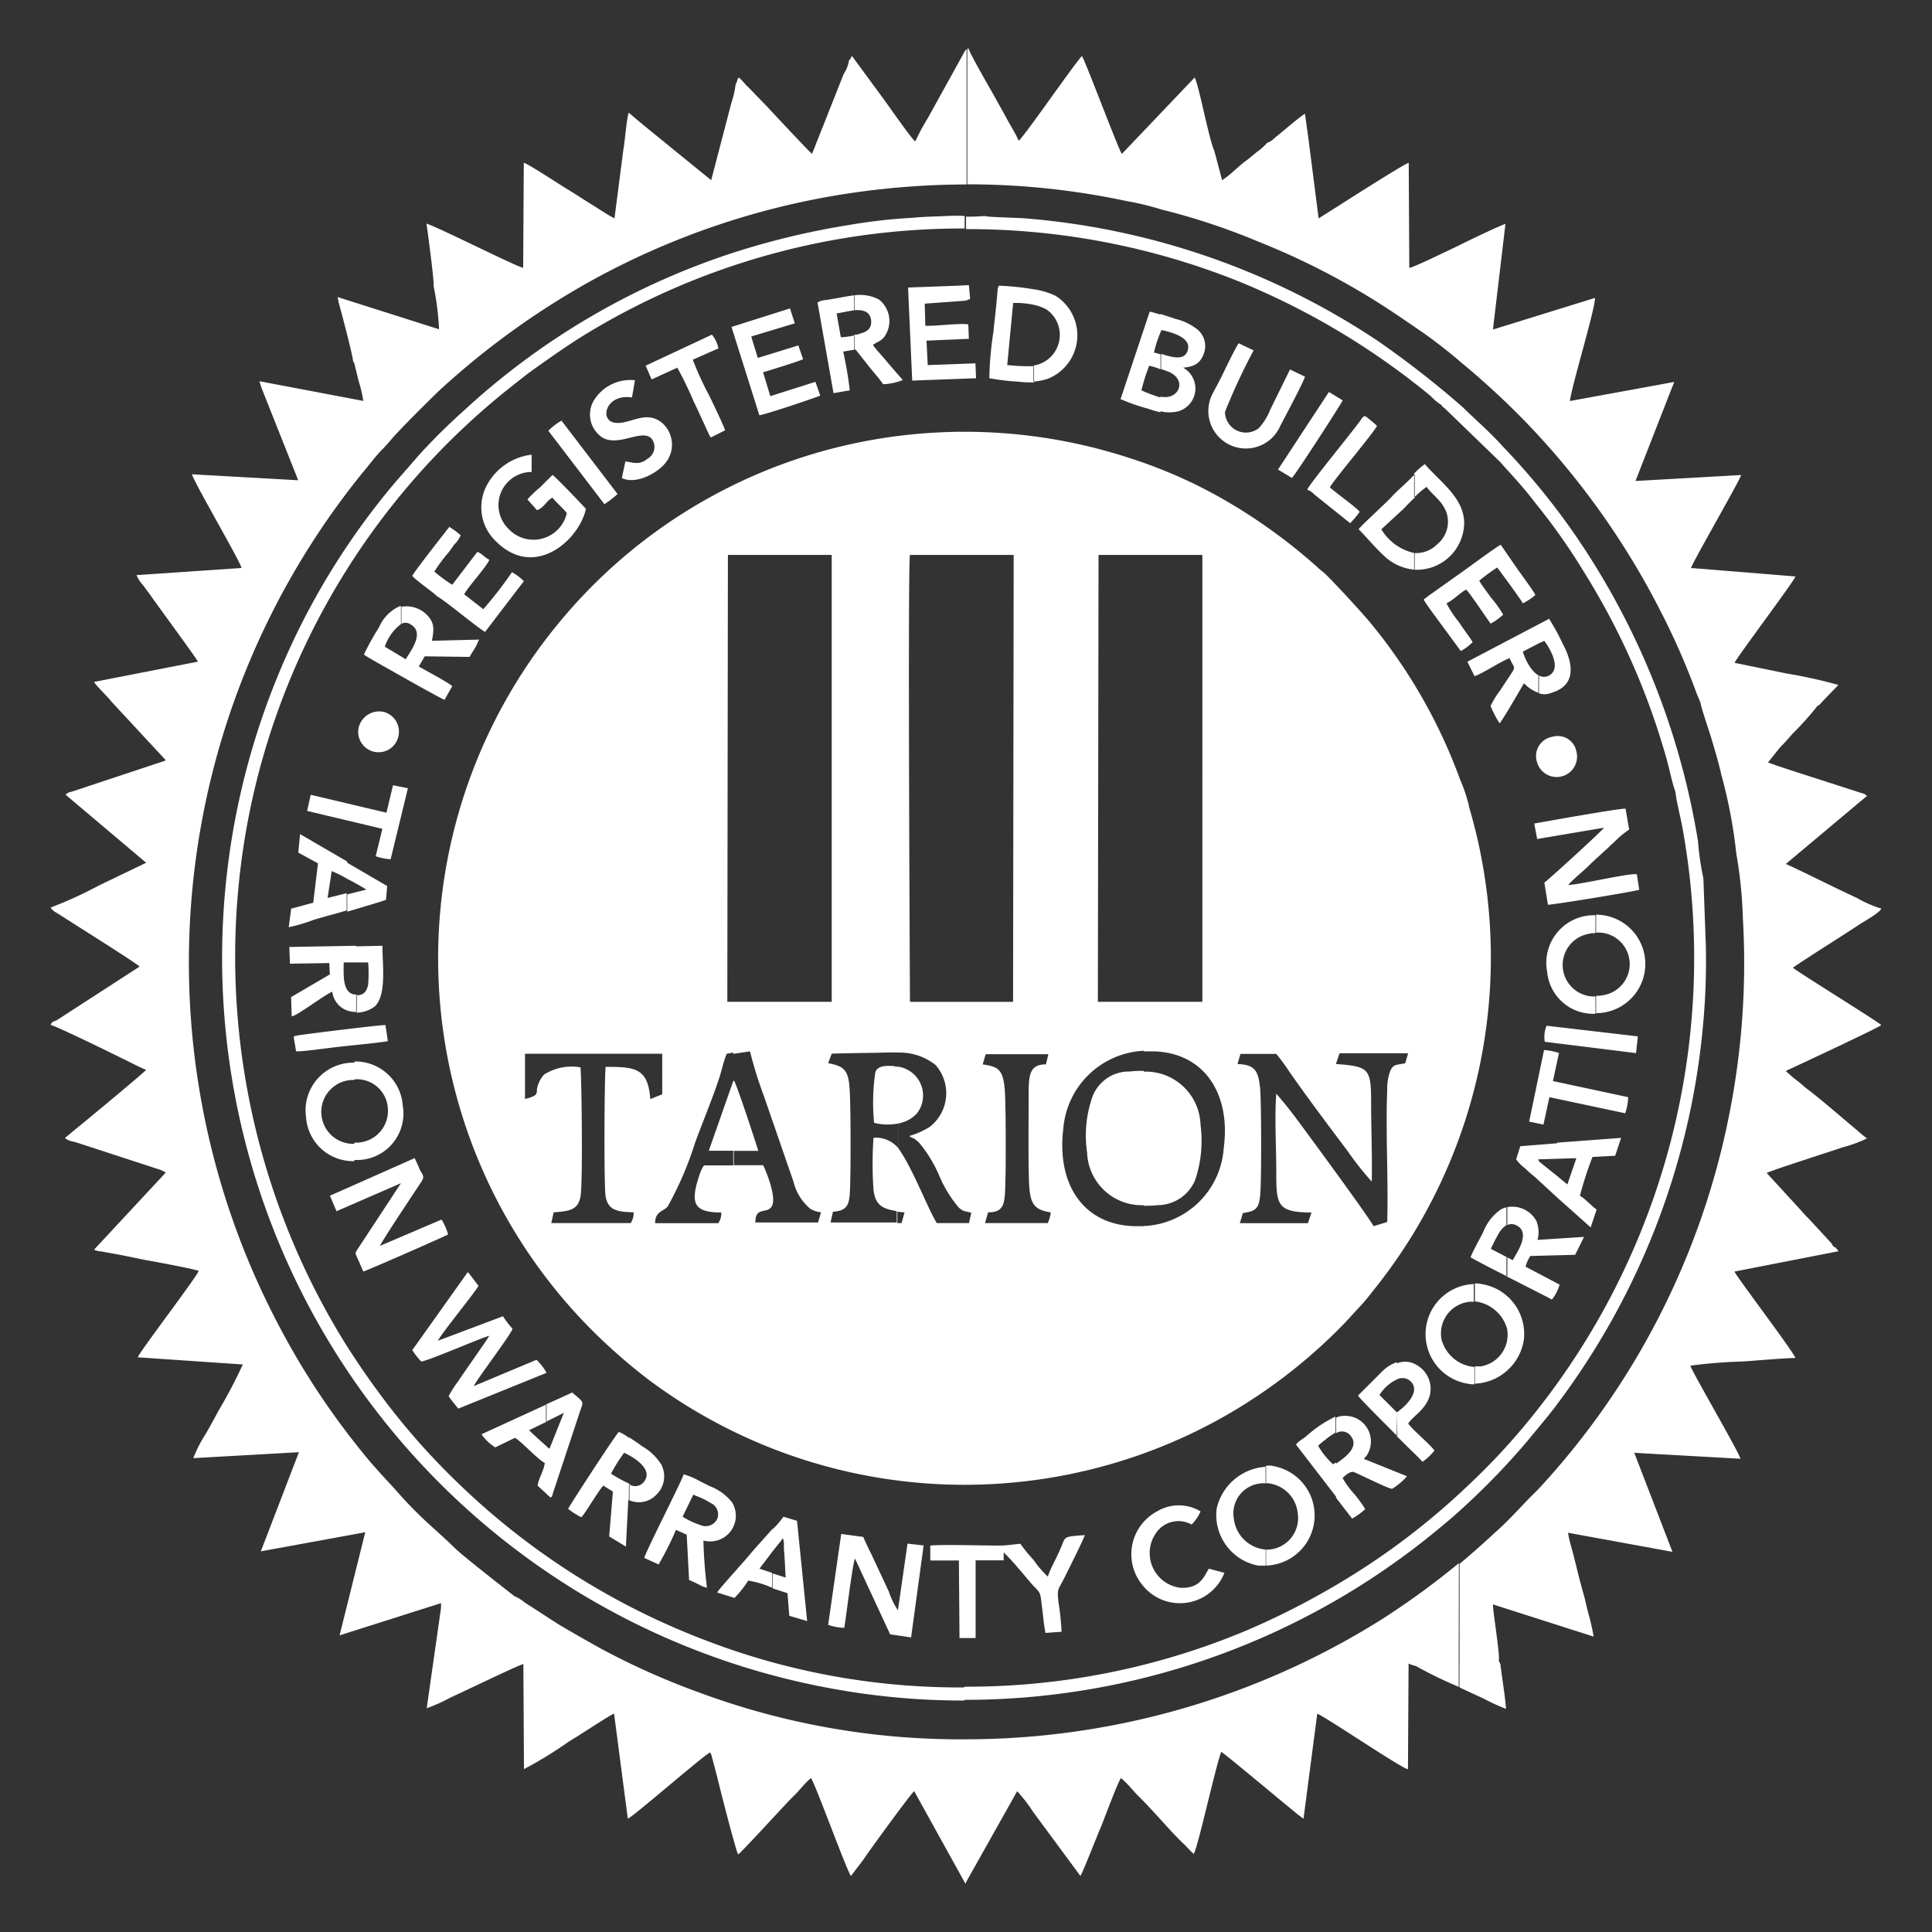 <?xml version="1.0" encoding="UTF-8"?>
<svg xmlns="http://www.w3.org/2000/svg" xmlns:xlink="http://www.w3.org/1999/xlink" width="69.33" height="69.33" viewBox="0 0 69.33 69.33">
  <rect x="0" y="0" width="69.33" height="69.33" fill="#333333" stroke="none"/>
  <defs>
    <clipPath id="clip-path">
      <rect id="Rectangle_1522" data-name="Rectangle 1522" width="69.33" height="69.33" fill="none"></rect>
    </clipPath>
  </defs>
  <g id="Group_17935" data-name="Group 17935" transform="translate(-16)">
    <g id="Group_888" data-name="Group 888" transform="translate(16 0)" clip-path="url(#clip-path)">
      <path id="Path_17795" data-name="Path 17795" d="M39.626,67.121a26.917,26.917,0,0,1-9.571-1.67,26.406,26.406,0,0,1-3.512-1.563c-.578-.321-1.071-.6-1.606-.921l-1.156-.749a1.571,1.571,0,0,0-.386-.236c-.021-.021-1.82-1.413-2.12-1.712-.727-.707-1.178-1.028-1.948-1.884-.493-.557-.963-1.028-1.435-1.627a27.334,27.334,0,0,1-3.019-4.625,27.9,27.9,0,0,1,3.083-30.47c.236-.278.45-.578.707-.835.107-.107.257-.278.364-.407.278-.321,1.37-1.413,1.713-1.735a28.457,28.457,0,0,1,5.588-4,27.645,27.645,0,0,1,9.207-3.062,28.928,28.928,0,0,1,4.09-.3V6.482c-.022,0-.022,0-.064.064l-1.327,2.4a7.918,7.918,0,0,0-.45.835c-.128-.086-.963-1.285-1.135-1.52L35.515,6.718c-.064.064-.021.086-.107.15a1.25,1.25,0,0,1-.192.493L34.08,10.229c-.171-.15-1.349-1.413-1.627-1.713l-.664-.685c-.129-.107-.214-.257-.343-.343-.064.086-.043.15-.107.236a3.293,3.293,0,0,1-.15.663l-.728,2.784-1.478-1.2c-.492-.407-.985-.792-1.478-1.221-.064.086-.15,1.114-.193,1.306l-.321,2.484c-.193-.086-.6-.364-.814-.493-.278-.171-.535-.342-.814-.514-.193-.107-1.52-.985-1.627-.985l-.022,3.768c-.257-.043-3.083-1.477-3.469-1.584.043.3.278,2.034.257,2.248a10.067,10.067,0,0,1,.193,1.542l-3.64-1.156.043.214c.086.3.514,1.927.514,2.1.043.043,0-.022.043.064l.15.621a4.5,4.5,0,0,1,.171.728l-3.726-.707.064.214,1.327,3.34-3.811-.214c.064.279,1.734,3.126,1.777,3.362l-3.769.257a1.347,1.347,0,0,0,.257.385c.086.129.193.257.278.385.193.279,1.627,2.227,1.67,2.334l-3.726.728c.043.107.514.557.621.706l1.948,2.1a.021.021,0,0,0-.021.021L7.508,33.118a.344.344,0,0,0-.214.107l2.891,2.441-1.691.814a14.919,14.919,0,0,1-1.734.792c.064.129.193.171.385.3.364.236,2.719,1.713,2.805,1.82L6.973,41.319c-.107.043-.171.043-.214.171.128,0,2.27,1.049,2.569,1.2.279.129.578.3.857.407-.107.129-2.227,1.884-2.548,2.141-.128.107-.257.214-.364.3.085.107.3.128.428.171l2.955.964c.043.021.086.021.107.043l.128.064L8.322,49.542c.043.043.022.022.086.043a.267.267,0,0,0,.128.022l.707.128c.321.064.621.128.942.192.257.043,1.756.321,1.884.386-.064.214-2.162,2.955-2.184,3.1l3.769.257a18.376,18.376,0,0,1-.878,1.67c-.15.278-.3.557-.45.814a4.848,4.848,0,0,0-.449.878l3.79-.214L14.3,60.376l3.747-.685-.921,3.7,3.64-1.156v.171l-.513,3.6a6,6,0,0,0,.856-.385c.343-.15,2.462-1.178,2.612-1.2l.022,3.769a14.2,14.2,0,0,0,1.606-.985c.3-.171,1.456-.942,1.627-1.006l.493,3.769c.192-.064,2.634-2.205,2.955-2.377l.021.043c.086.15-.021-.043.022.043l.214.813c.107.45.664,2.634.749,2.762.15-.107,1.67-1.777,1.948-2.055.236-.214.407-.471.664-.685.15.193,1.306,3.383,1.435,3.512.086-.107.193-.257.278-.364a4.317,4.317,0,0,0,.279-.385c.257-.364,1.606-2.227,1.713-2.291L39.583,72.3l.021-.022v-5.16Zm0-55.8a27.213,27.213,0,0,1,5.738.6,9.563,9.563,0,0,1,1.242.3,23.745,23.745,0,0,1,3.49,1.156,26.224,26.224,0,0,1,4.561,2.355c.493.321.921.621,1.392.942.385.278.814.6,1.263.985V13.505l-.043.022c-.279.128-1.585.771-1.756.792l-.021-3.768c-.107,0-2.184,1.328-2.42,1.478l-.813.514L51.9,9.736l-.129-.942c-.128.043-.835.664-1.006.792-.107.086-.214.214-.343.235a2.013,2.013,0,0,1-.385.343c-.129.107-.279.236-.428.343-.279.214-.535.492-.814.664l-.278-1.049c-.193-.407-.557-2.377-.707-2.634l-2.612,2.741c-.128-.172-1.327-3.383-1.434-3.512-.257.257-2.1,2.933-2.27,3.04-.107-.257-.3-.557-.449-.835s-.3-.536-.45-.814c-.086-.15-.878-1.52-.9-1.67l-.043.022v4.861ZM57.291,60.8A28.5,28.5,0,0,1,54.55,62.8,28.079,28.079,0,0,1,39.6,67.121V72.26l1.841-3.276a5.722,5.722,0,0,1,.578.749l1.691,2.291c.064-.064.621-1.5.728-1.735.107-.257.621-1.648.728-1.777.257.214.428.45.642.664.45.428,1.263,1.392,1.627,1.713.129.128.214.236.343.343.15-.235.771-3.083.985-3.662.257.171,2.141,1.756,2.569,2.1a4.719,4.719,0,0,0,.385.3l.493-3.769c.321.129,3.1,2.013,3.255,1.992l.022-3.79a1.2,1.2,0,0,0,.257.086,15.065,15.065,0,0,0,1.542.749v-.878h0Zm8.672-30.876c0,.107.321,1.049.385,1.263.128.428.257.856.364,1.328a17.8,17.8,0,0,1,.536,2.826,15.951,15.951,0,0,1,.235,2.313,27.8,27.8,0,0,1-.493,7.066A27.633,27.633,0,0,1,60.1,58.192c-.322.3-.857.9-1.264,1.285-.536.492-1.028.942-1.52,1.349V64.38h1.413l.021-.128-.021.128H57.313v.878c.364.171.685.321.835.385a7.211,7.211,0,0,0,.835.385c-.021-.3-.064-.6-.107-.9l-.086-.621c0-.021,0-.086-.022-.107-.022-.064,0,0-.022-.043l-.021-.064c.043-.214-.193-1.627-.214-2.013l3.618,1.156a9.283,9.283,0,0,0-.214-.921l-.107-.45c-.043-.171-.086-.3-.128-.471-.086-.3-.15-.6-.236-.921-.064-.3-.193-.664-.235-.964l3.747.685-1.37-3.554,3.811.214c-.064-.257-1.692-3.04-1.8-3.34a17.69,17.69,0,0,1,1.863-.15c.642-.043,1.285-.107,1.906-.128-.043-.192-2.141-2.955-2.184-3.1l3.726-.728c-.021-.064-.021-.043-.043-.064-.043-.064-.021-.022-.043-.064-.107-.043-.086-.043-.171-.171l-.771-.835c-.107-.107-.171-.171-.3-.321L68.339,46.8c.129-.086,2.484-.835,2.719-.921a4.683,4.683,0,0,0,.878-.321,4.62,4.62,0,0,1-.364-.3c-.514-.428-1.349-1.156-1.841-1.52a4.676,4.676,0,0,0-.364-.3c-.107-.086-.257-.214-.343-.3.043-.021,3.319-1.541,3.426-1.649-.193-.171-3.041-1.927-3.169-2.056.086-.085,2.12-1.37,2.4-1.563.129-.085.706-.407.771-.557a4.374,4.374,0,0,1-.878-.385c-.835-.385-1.713-.835-2.548-1.22l2.912-2.441a.409.409,0,0,0-.214-.107l-.664-.214c-.45-.15-2.291-.729-2.612-.857-.043-.021-.022,0-.064-.021l.428-.536c.192-.192.3-.321.45-.492a10.643,10.643,0,0,0,.9-1.006c.107-.043.107-.086.192-.171l.557-.578a17.452,17.452,0,0,0-1.841-.407l-1.884-.386c.043-.15,2.141-2.934,2.184-3.1l-3.7-.3H65.62c.107-.3,1.734-3.105,1.8-3.34l-3.79.214,1.263-3.233.129-.321-3.747.685c.086-.621.92-3.34.9-3.7l-3.661,1.135.449-3.79c-.171.043-1.328.6-1.67.771v4.133a28.889,28.889,0,0,1,2.441,2.248,28.207,28.207,0,0,1,4.818,6.788A25.675,25.675,0,0,1,65.791,29.5a2.18,2.18,0,0,0,.086.214Z" transform="translate(-4.94 -4.706)" fill="#fff"></path>
      <path id="Path_17796" data-name="Path 17796" d="M56.336,81.573a25.371,25.371,0,0,1-9.421-1.735,26.045,26.045,0,0,1-8.886-5.717,24.966,24.966,0,0,1-2.72-3.126c-.428-.578-.792-1.113-1.2-1.756a26.34,26.34,0,0,1-3.469-18.928,26.07,26.07,0,0,1,9.421-15.417c.3-.235.536-.428.835-.642.578-.407,1.114-.792,1.735-1.178a25.932,25.932,0,0,1,13.7-3.854v-.45a5.983,5.983,0,0,0-.621,0c-.407.022-.813.022-1.22.064a19.61,19.61,0,0,0-2.291.257,27.7,27.7,0,0,0-4.133.985,26.193,26.193,0,0,0-9.678,5.653,22.487,22.487,0,0,0-1.606,1.584l-.878,1.007a26,26,0,0,0-3.94,6.295A26.645,26.645,0,0,0,51.69,81.637a25.97,25.97,0,0,0,4.625.407v-.471ZM73.444,35.558c.021.064.086.086.15.15l1.948,1.884c.493.557.814.878,1.285,1.5a22.144,22.144,0,0,1,1.734,2.463,25.823,25.823,0,0,1,2.977,6.766c.086.321.193.835.3,1.113.021.278.171.878.235,1.2a26.181,26.181,0,0,1-5.524,21.391,23.686,23.686,0,0,1-2.12,2.27A25.762,25.762,0,0,1,70.318,77.5a28.147,28.147,0,0,1-3.833,2.013,25.9,25.9,0,0,1-10.17,2.034v.472a26.6,26.6,0,0,0,16.979-6.1c.236-.193.493-.407.707-.6a26.312,26.312,0,0,0,2.527-2.591c.343-.428.814-.964,1.134-1.413a26.612,26.612,0,0,0,5.2-13.918,24.257,24.257,0,0,0,.064-2.506l-.086-2.355a9.787,9.787,0,0,1-.193-1.328A27.06,27.06,0,0,0,78.2,40.161a25.7,25.7,0,0,0-2.42-2.976c-.128-.128-.257-.279-.385-.407-.3-.321-.856-.814-1.178-1.135a34.259,34.259,0,0,0-3.041-2.376A26.656,26.656,0,0,0,58.5,28.856c-.236-.021-1.371-.043-1.456-.085a5.806,5.806,0,0,1-.664.022v.449a26.11,26.11,0,0,1,9.807,1.884,26.612,26.612,0,0,1,6.873,4.111,1.916,1.916,0,0,0,.385.321" transform="translate(-21.714 -21.02)" fill="#fff"></path>
      <path id="Path_17797" data-name="Path 17797" d="M93.142,80.237c-.3.064-.429.021-.536.278a1.821,1.821,0,0,0-.108.685c-.063,1.456.044,3.234,0,4.733l-.491.149c-.193-.363-2.291-3.211-2.591-3.618s-.578-.771-.9-1.135c-.064.835,0,1.885,0,2.762,0,1.2,0,1.5,1.264,1.5l-.129.385H87.21l.107-.364c.535-.085.62-.149.642-1.07.022-.578.022-2.912-.022-3.4-.064-.621-.171-.857-.813-.878l.107-.364h1.284a6.651,6.651,0,0,1,.429.578c.621.9,1.456,2.012,2.12,2.891a10.98,10.98,0,0,0,.878,1.113c.022-.921-.022-1.841-.022-2.762,0-1.285-.043-1.37-1.263-1.456l.129-.386h2.463Zm-9.38,5.845H83.4c-1.842-.065-2.762-1.541-2.527-3.489a3.044,3.044,0,0,1,2.889-2.805v.021h.344c1.841.043,2.783,1.542,2.525,3.469a3.006,3.006,0,0,1-2.869,2.8m-3.447-.107H78.066l.108-.385c.6,0,.6-.343.62-1.049.022-.6.022-2.869-.022-3.361-.063-.75-.256-.814-.791-.9l.107-.364h2.249l-.086.364c-.578,0-.62.364-.62,1.049,0,.75-.022,2.677.02,3.319.044.621.171.857.771.942a1.151,1.151,0,0,1-.107.385m-2.827,0H76.332c-.364-.621-.835-1.884-1.327-2.612-.022-.021-.022-.043-.044-.064v-.9a1.191,1.191,0,0,0,.664-.364,1.046,1.046,0,0,0-.664-1.67v-.508c-.014,0-.027-.005-.042-.006h.042v.006a2.072,2.072,0,0,1,1.328.444,1.53,1.53,0,0,1-.215,2.227,2.835,2.835,0,0,1-.727.321c.128.107.128.021.364.256a4.806,4.806,0,0,1,.705,1.156,4.412,4.412,0,0,0,.706,1.157c.193.171.215.108.451.192Zm-2.418,0h-.151v-.407c.064,0,.151.022.258.022Zm-.108-5.61c-.02,0-.127,0-.149-.022-.3-.021-.6-.021-.684.215a7.394,7.394,0,0,0-.044,1.82,1.955,1.955,0,0,0,.878.021v.9a1.052,1.052,0,0,0-.9-.386,13.126,13.126,0,0,0,0,1.863c.064.578.342.686.834.771v.407H72.521l.086-.385c.6-.042.6-.321.62-1.049.02-.6.02-2.848-.022-3.362-.042-.642-.171-.814-.771-.92l.129-.343c.684-.022,1.391-.022,2.077-.043h.32Zm-2.889,5.589H69.823c0-.556.364-.321.557-.535.278-.279-.235-1.456-.279-1.52H69.052v-.515h.877c-.085-.278-.791-2.44-.877-2.527l-.022.044v-.022l-.878,2.5h.878V83.9H68c-.087.021-.214.428-.236.513-.278.9-.086,1.178.836,1.178a.636.636,0,0,1-.107.385H66.226c0-.428.279-.407.451-.6a12.246,12.246,0,0,0,.984-2.291c.3-.813.6-1.52.878-2.355.085-.278.149-.578.256-.835l.235-.043v.043h.022l.578-.086a14.8,14.8,0,0,0,.493,1.584l1.071,3.1a1.809,1.809,0,0,0,.6.964.924.924,0,0,0,.386.128Zm-7.624-5.589c-.043.429-.063,4.261,0,4.647.086.535.471.557,1.007.578a.652.652,0,0,1-.107.385H62.5l.085-.385c.536-.043.878-.064.964-.578.085-.45.042-4.155,0-4.626a1.866,1.866,0,0,0-1.307.258,1.056,1.056,0,0,0-.258.535c0,.171,0,.236-.427.343V79.894h4.924V81.35l-.428.171c-.085-1.114-.536-1.156-1.606-1.156m4.391-18.371h3.725V78.031H68.817Zm6.529,0h3.726l-.022,16.038h-3.7c0-.021-.084-15.7,0-16.038m6.767,0h3.726V78.031H82.114Zm13.3,9.036a5.619,5.619,0,0,0-.321-.964,19.117,19.117,0,0,0-3.255-5.674c-.363-.429-1.134-1.263-1.54-1.67-.107-.108-.236-.193-.343-.3a19.916,19.916,0,0,0-3.7-2.612A17.393,17.393,0,0,0,83.4,58.567a19.04,19.04,0,0,0-10.664-.428,18.8,18.8,0,0,0-10,6.338,18.889,18.889,0,0,0,1.027,25.138,20.5,20.5,0,0,0,2.163,1.927,18.926,18.926,0,0,0,20.407,1.542,19.18,19.18,0,0,0,4.645-3.533l.493-.535a6.108,6.108,0,0,0,.471-.556,19.037,19.037,0,0,0,3.49-17.429" transform="translate(-42.717 -42.081)" fill="#fff"></path>
      <path id="Path_17798" data-name="Path 17798" d="M146.878,142.826V142.8a4.047,4.047,0,0,0-.514.022,1.4,1.4,0,0,0-1.327.9,4.2,4.2,0,0,0-.193,2.012,1.961,1.961,0,0,0,2.034,1.885v.021a3.994,3.994,0,0,0,.493-.021,1.469,1.469,0,0,0,1.349-.9,4.4,4.4,0,0,0,.193-1.992,1.966,1.966,0,0,0-2.035-1.9" transform="translate(-105.833 -104.371)" fill="#fff"></path>
      <path id="Path_17799" data-name="Path 17799" d="M43.983,71.557l-2.207.942c.064-.171,1.307-2.034,1.478-2.291.129-.192.064-.236-.043-.428-.064-.15-.128-.3-.193-.428L39.979,70.7l.236.557,2.313-1.007-1.52,2.312c-.151.235-.129.171-.022.429.064.128.129.3.193.428.107-.021,2.934-1.263,3.04-1.328a2.056,2.056,0,0,0-.235-.535m-3.212-5.01h.085v-.021a1.112,1.112,0,0,1,1.2,1.028,1.144,1.144,0,0,1-1.071,1.242h-.129v.043a1.146,1.146,0,1,1-.085-2.291m.085,2.87a1.668,1.668,0,0,0,1.735-1.949,1.7,1.7,0,0,0-1.735-1.584v.042a1.714,1.714,0,0,0-1.734,1.97,1.69,1.69,0,0,0,1.734,1.563Zm6.531,7.173-2.249.942c.151-.3,1.329-1.841,1.393-2.056a3.514,3.514,0,0,1-.344-.45l-2.334.878c.107-.236,1.349-1.756,1.456-1.969l-.342-.45-.043-.043-1.991,2.8a2.67,2.67,0,0,0,.32.407c.258-.021,2.162-.856,2.442-.921-.065.129-.964,1.392-1.113,1.628a3.774,3.774,0,0,0-.344.535c.044.087.28.364.344.45l3.169-1.285a1.881,1.881,0,0,0-.364-.471m1.285,1.178-.942.428v.01l.022-.01v.611l.62-.311-.514,1.285c-.022,0-.064-.042-.107-.086-.193-.171-.557-.492-.622-.578l.622-.3v-.011l-.022.011V78.2l-2.313,1.061a1.761,1.761,0,0,0,.493.471l.707-.343c.213.108.835.792,1.071.9-.022.256-.215.535-.258.813.107.107.214.192.322.3a.882.882,0,0,0,.149.128c.064-.064.043,0,.064-.107l.943-2.848c.171-.535.235-.406-.235-.813M81.3,73.87a.858.858,0,0,0-.235-.022v.642h-.022a1.363,1.363,0,0,1,1.178.985,1.15,1.15,0,0,1-.942,1.349h-.214v.621a1.857,1.857,0,0,0,1.756-1.563A1.811,1.811,0,0,0,81.3,73.87m.9-2.762v.008a.068.068,0,0,1,.016-.006c-.006,0-.011,0-.016,0m.021,0-.005,0s0,0,.005,0Zm-40.6-12.591a2.149,2.149,0,0,0,.536.107l.62-2.548-.535-.107-.235.985-2.718-.642-.129.578,2.7.642Zm.814-4.3a.736.736,0,0,0-.513-.878.76.76,0,0,0-.9.513.73.73,0,1,0,1.413.365m39.783,18.7v-.011l-.578-.3a5.5,5.5,0,0,1,.322-.621,1.027,1.027,0,0,1,.235-.235v-.634a.592.592,0,0,0-.235.1,1.768,1.768,0,0,0-.6.792c-.106.214-.386.706-.451.9.064.042.652.357,1.286.674v-.674ZM40.921,64.1v-.593h.022v-.021c-.535,0-.471-.706-.471-1.156h.878a4.809,4.809,0,0,1,0,.792c-.044.235-.151.385-.407.385v.6c-.008,0-.014-.006-.022-.006v.028a1.092,1.092,0,0,0,.684-.235c.407-.429.258-1.456.258-2.163l-.942.021v-.021l-2.4.043.022.6,1.413-.022.02.407-1.391.814.021.685c.15.022,1.178-.77,1.457-.878a.819.819,0,0,0,.856.722M44.09,52.907l.278-.492c-.129-.128-.985-.578-1.2-.707l.213-.364,1.606.021.236-.385.107-.236-1.691.043c.085-.449.085-.663-.194-.943a1.028,1.028,0,0,0-.9-.278v.621h-.021a.326.326,0,0,1,.364.021c.449.279.085.813-.193,1.242l-.171-.107L41.949,51a1.674,1.674,0,0,1,.578-.813v-.642h-.044a1.469,1.469,0,0,0-.749.77,9.217,9.217,0,0,0-.536.964c.064.064.687.407,1.329.771.749.428,1.542.856,1.563.856m-3.511,7.558v-.62l-.685.171.149-.963a4.094,4.094,0,0,1,.557.278c.3.15.62.343.685.386l-.685.171v.621c.642-.192,1.305-.386,1.391-.428l.042-.493L40.6,58.752v-.043l-1.693-.985-.064.664.707.385-.171,1.413-.792.214-.086.664a5.881,5.881,0,0,0,.878-.257c.194-.065.687-.193,1.2-.343m1.478,4.69-.086-.578c-.236,0-2.5.279-3.1.364-.022,0-.085.021-.107.021-.086.021-.042,0-.086.043l.086.514c.213.022,1.349-.149,1.649-.172.535-.064,1.113-.107,1.649-.192M79.869,75.861a1.14,1.14,0,0,1,.964-1.349.572.572,0,0,1,.193,0V73.87a1.8,1.8,0,0,0-.215,3.576.9.9,0,0,0,.236.021v-.621a1.336,1.336,0,0,1-1.178-.985M69.377,40.916a2.129,2.129,0,0,1,.407.129V40.51a1.308,1.308,0,0,0-.235-.064,4.153,4.153,0,0,1,.235-.728V39.7c.022-.021.022-.043.042-.064.365.085,1.049.256.942.706-.107.428-.6.257-.963.15v.535h-.022c.129.043.236.085.3.108.664.3.364.984-.236.9a.079.079,0,0,1-.064-.021v.043a5.809,5.809,0,0,1-.685-.257,6.754,6.754,0,0,1,.278-.878m.407,1.671v-.043a1.31,1.31,0,0,0,.642,0,.852.852,0,0,0,.171-1.563c.407-.043.6-.15.729-.471a.775.775,0,0,0-.215-.9,2.034,2.034,0,0,0-.814-.386c-.107-.043-.32-.107-.514-.172v.022c-.149-.043-.3-.086-.385-.107L68.35,42.115a7.363,7.363,0,0,0,.984.342,3.449,3.449,0,0,0,.449.129m.706,42.182a1.254,1.254,0,0,1-.813-2.034A.969.969,0,0,1,70.9,82.5a1.536,1.536,0,0,0,.322-.471,1.516,1.516,0,0,0-1.564,0,1.741,1.741,0,0,0-.514,2.654,1.714,1.714,0,0,0,2.933-.45l-.556-.149c-.151.213-.28.728-1.029.685m3.34-4.368a.606.606,0,0,0-.278,0v.026a.14.14,0,0,0,.02,0v.587a1.2,1.2,0,0,1,1.135,1.084A1.134,1.134,0,0,1,73.66,83.4h-.087v.573a1.8,1.8,0,0,0,.258-3.571m3.3-.321.043-.043a.919.919,0,0,0-.834-1.435.577.577,0,0,0-.258.064v.557a.389.389,0,0,1,.536.108c.3.385-.193.749-.536.984v-.043c-.044.022-.064.043-.107.064a2.771,2.771,0,0,1-.535-.663,2.277,2.277,0,0,1,.256-.214,2.3,2.3,0,0,1,.364-.256v-.578a4.508,4.508,0,0,0-1.049.707c-.129.107-.3.192-.364.3l1.435,1.863v.042l.578.75a2.429,2.429,0,0,0,.471-.343,4.586,4.586,0,0,0-.407-.556,3.085,3.085,0,0,1-.406-.558c.085-.086.278-.257.406-.214.214.086,1.285.621,1.371.6a2.188,2.188,0,0,0,.534-.45l-1.54-.62c.02-.064,0,0,.042-.064m-3.555,3.9v0l-.02,0Zm-7.407-.557c-.129.3-.342.664-.429.942a3.692,3.692,0,0,1-.514-.6,5.542,5.542,0,0,1-.471-.578c-.258.021-.471.065-.771.065-.578,0-2.078-.044-2.462,0v.535h1.027l.022,2.783h.578V83.784h1.007V83.5a7.512,7.512,0,0,1,.535.579c.172.192.321.385.494.578.3.321.278.235.342.771.043.32.064.642.129.962l.578-.042a9.645,9.645,0,0,0-.107-1.028c-.064-.536-.022-.45.192-.878.129-.257.707-1.413.751-1.563-.857.064-.664.043-.9.536m-14.283-3.04a1.957,1.957,0,0,0-.707-.685c-.107-.086-.3-.214-.471-.321v.021a1.422,1.422,0,0,0-.364-.214c-.149.151-1.818,2.72-1.818,2.762a2.723,2.723,0,0,0,.471.3c.127-.107.578-.9.792-1.135l.342.215L50,82.927l.6.364.086-1.691h.021v-.535c.008,0,.014,0,.022,0v-.025a5.832,5.832,0,0,1-.664-.364,5.5,5.5,0,0,1,.471-.75,1.144,1.144,0,0,1,.171.086c.279.15.813.514.578.9a.4.4,0,0,1-.556.153V81.6h-.022v.022a.862.862,0,0,0,.986-.193.912.912,0,0,0,.192-1.049M79.44,77.895a.982.982,0,0,0-.492-1.135.784.784,0,0,0-.685-.043v-.042a1.361,1.361,0,0,0-.535.342l-.857.856c.043.085.877.92,1.393,1.435v-.835l-.622-.621a1.466,1.466,0,0,1,.622-.557.421.421,0,0,1,.492.064c.449.428-.407,1.07-.492,1.113l.021.857-.021-.022v.022l.343.342c.171.171.429.407.578.578a1.928,1.928,0,0,0,.429-.406c-.193-.257-.771-.728-.942-.964.171-.279.6-.471.77-.986M56.252,82.22a3.25,3.25,0,0,1-.386.45v-.022c-.278.322-.621.686-.814.921-.171.215-1.113,1.242-1.178,1.37l.622.194a3.45,3.45,0,0,0,.491-.621,3.369,3.369,0,0,1,.857.257v-.536l-.451-.149c.064-.086.279-.365.471-.622.151-.192.3-.364.364-.47l.022.042v.021l.02.107v.171c0,.128.022.235.022.364.022.235.022.471.042.706l-.471-.149v.535c.193.064.386.129.535.172l.064.813.642.192-.364-3.6Zm-.471-40.212-.258-.856c.213-.064,1.328-.407,1.436-.471l-.171-.493-1.455.449-.236-.77,1.563-.471-.171-.536-2.1.664,1,3.169c.215-.021,2.12-.664,2.184-.706l-.171-.493ZM52.634,82.22l.385-.793c.042.021.149.065.256.107a2.582,2.582,0,0,1,.364.193.443.443,0,0,1,.235.578.463.463,0,0,1-.6.214,2.987,2.987,0,0,1-.641-.3m.749.856a.922.922,0,0,0,1.027-1.371,1.863,1.863,0,0,0-.792-.578l-.344-.171a2.636,2.636,0,0,0-.6-.257c-.086.278-1.349,2.741-1.413,3l.514.235a11.339,11.339,0,0,0,.622-1.241l.385.171.086,1.628a3.392,3.392,0,0,1,.406.192,1.051,1.051,0,0,0,.236.086,16.912,16.912,0,0,1-.128-1.691m6.98,2.5a2.75,2.75,0,0,1-.322-.663l-.62-1.328c-.086-.171-.235-.471-.3-.642l-.793-.107L57.857,86.1a1.957,1.957,0,0,0,.578.107c.066-.364.3-2.333.386-2.484l1.262,2.719.751.108.449-3.3-.578-.065Zm14.945-40.04.642.514.642.514a3.267,3.267,0,0,0,.342-.407c-.107-.15-.834-.663-1.07-.878.063-.171,1.583-1.97,1.691-2.206-.086-.086-.322-.278-.407-.343-.086,0-.044-.021-.108.043,0,0-.065.064-.065.085-.32.45-1.84,2.291-1.926,2.506a.6.6,0,0,1,.258.171m8.778,20.042a2.171,2.171,0,0,0-.536-.107l-.534,2.569.513.107.213-.984,2.72.578a1.925,1.925,0,0,0,.107-.578l-2.7-.578ZM78.906,45.627a3.158,3.158,0,0,1,.427-.364c.193.278.536.471.706.9a1.046,1.046,0,0,1-.32,1.156,1.067,1.067,0,0,1-.82.319.01.01,0,0,0,.006,0v.6h.129a1.7,1.7,0,0,0,1.647-1.67c0-.9-.834-1.456-1.412-2.12a2.313,2.313,0,0,0-.386.343v.043l.022-.022Zm4.667,19.549,3.276.407.064-.6L83.638,64.6a1.06,1.06,0,0,0-.064.578m-10,18.222a1.256,1.256,0,0,1-1.156-1.092,1.082,1.082,0,0,1,1.156-1.285v-.013c-.006,0-.013-.008-.02-.009v-.573A1.933,1.933,0,0,0,71.8,81.92a1.849,1.849,0,0,0,1.5,2.056h.258V83.4Zm3.32-36.615c.3.3.555.621.878.921a1.838,1.838,0,0,0,1.113.529V47.64s.009,0,.016,0a1.848,1.848,0,0,1-1.193-.854l.813-.75c.064-.064.215-.236.386-.385v-.022h-.022v-.792l-.193.192c-.192.192-.427.386-.6.578-.193.214-1.115,1.05-1.2,1.178m7.493,23.511-.364-.3-.642-.515c-.043-.064-.021-.042-.043-.086l.685-.021.686-.021Zm-.364-1.478-1.327.107-.149.471a1.516,1.516,0,0,0,.32.321,4.308,4.308,0,0,0,.342.3l.814.75,1.2,1.07.213-.642c-.192-.129-.407-.386-.6-.493a13.147,13.147,0,0,1,.451-1.392l.814-.043.214-.642-2.291.171Zm-.192-14.582a.7.7,0,0,0-.536.9.732.732,0,0,0,1.413-.385.68.68,0,0,0-.878-.514M85.158,61.3a.953.953,0,0,1,.235-.022v-.642a1.708,1.708,0,0,0-1.733,2.035,1.658,1.658,0,0,0,1.733,1.5v-.62a1.133,1.133,0,0,1-.235-2.249m.493,2.205a.971.971,0,0,1-.236.021v.621a1.766,1.766,0,0,0,0-3.533v.643a1.131,1.131,0,0,1,.236,2.248M74.5,44.942c.107-.086,1.8-2.7,1.82-2.784l-.493-.3L74,44.642Zm4.945,4.2c-.02.021-.043.021-.085.064-.107.087-.085.043-.129.108.086.15.214.321.322.471l1.007,1.37a1.891,1.891,0,0,0,.427-.321c-.149-.236-.32-.45-.471-.685a4.544,4.544,0,0,1-.471-.707c.236-.107.493-.385.707-.492.107.085.75,1.05.878,1.221a2.142,2.142,0,0,0,.451-.322,3.923,3.923,0,0,0-.429-.6c-.087-.128-.385-.514-.429-.621a7.339,7.339,0,0,1,.642-.471c.151.194.857,1.157.922,1.285a2.07,2.07,0,0,0,.449-.3c-.043-.108-.514-.75-.622-.9l-.62-.9c-.149.064-1.155.813-1.371.963Zm1.606,2.912c.215-.043.984-.557,1.264-.643.192.492.321.129-.342,1.156a3.2,3.2,0,0,0-.344.557,3.423,3.423,0,0,0,.322.621c.085-.064.749-1.22.877-1.435a1.347,1.347,0,0,0,.514.343v-.621h.022c-.364-.171-.578-.835-.578-.856l.578-.3.192-.086c.022.022.707.943.173,1.242a.368.368,0,0,1-.364,0v.642a.652.652,0,0,0,.449-.021c.942-.279.749-1.113.406-1.756a8.332,8.332,0,0,0-.491-.9l-.364.192-2.569,1.349Zm-2.162-3.812h.022c-.009,0-.014-.006-.022-.006ZM83.3,57.9l2.4-.406c-.086.129-2.034,1.905-2.142,1.97l.129.793c.087.021,3.1-.471,3.276-.535l-.085-.557c-.3-.044-1.991.364-2.462.385.107-.15.663-.6.814-.771l.535-.492c.107-.086.171-.171.278-.256a3.591,3.591,0,0,1,.558-.471l-.129-.749c-.171-.022-2.933.47-3.276.534Zm-24.667-16.1a13.505,13.505,0,0,0-.236-1.392l.386-.064v-.514a2.369,2.369,0,0,1-.471.064l-.151-.856c.171-.021.406-.085.622-.107V38.39c-.344.043-.707.129-1.029.171a.6.6,0,0,0-.278.086L58.05,41.9Zm-8.843,1.713c.6.3,1.391-.343,1.733.021a.485.485,0,0,1-.127.707c-.3.235-.451.171-.815.107l-.127.6c.556.257,1.305-.235,1.521-.493a1.037,1.037,0,0,0-.065-1.477c-.6-.515-1.2.086-1.735-.021s-.278-1.049.642-.9l.108-.62a1.535,1.535,0,0,0-1.435.663.985.985,0,0,0,.3,1.413m2.655-2.527a13.691,13.691,0,0,1,.6,1.242c.108.215.193.407.3.642.087.172.215.493.3.622l.515-.258c-.044-.15-.471-1.049-.579-1.263A10.844,10.844,0,0,1,53,40.7l.922-.407a1.192,1.192,0,0,0-.235-.492l-2.378,1.113.214.493Zm21.6,2.163c.129-.257.9-1.692.922-1.841l-.536-.257-.706,1.435a2.206,2.206,0,0,1-.407.664.75.75,0,0,1-1.22-.578,21.933,21.933,0,0,1,1.027-2.206l-.536-.257c-.149.235-.343.642-.471.9-.149.321-.3.6-.471.921a1.346,1.346,0,1,0,2.4,1.22M49.165,46.055c-.129-.15-1.093-1.156-1.2-1.22l-.449.449a4.141,4.141,0,0,0-.451.429l.343.385c.235-.064.344-.342.557-.449.107.149.429.428.514.557a1.227,1.227,0,0,1-2.12.535,1.188,1.188,0,0,1,.858-2.012v-.621a2.1,2.1,0,0,0-1.627,1.135,1.68,1.68,0,0,0,.363,1.991c1.371,1.349,2.955-.043,3.213-1.178M50.3,45.52l-2.012-2.633a2.07,2.07,0,0,0-.471.364l2.012,2.634a3.738,3.738,0,0,0,.471-.365m-4.753,4.947,1.391-1.82a2,2,0,0,0-.427-.322,14.265,14.265,0,0,1-1.029,1.328l-.685-.535c.129-.257.856-1.05.9-1.242-.151-.064-.28-.235-.429-.279l-.9,1.178a5.055,5.055,0,0,1-.642-.471,5.482,5.482,0,0,1,.471-.642,2.975,2.975,0,0,0,.235-.321A.958.958,0,0,0,44.668,47a2.444,2.444,0,0,0-.407-.3c-.129.171-1.262,1.606-1.327,1.756.107.15.856.664.878.728.236.108,1.434,1.114,1.734,1.286M59.4,39.289c.022.3-.149.407-.385.471a.539.539,0,0,1-.215.043v.535h.044l.492.621c.171.213.364.428.493.62a2.11,2.11,0,0,0,.707-.149l-.557-.642c-.129-.172-.449-.493-.514-.622.193-.128.235-.107.385-.256a.978.978,0,0,0-.171-1.37,1.445,1.445,0,0,0-.878-.15v.535h-.02c.3-.021.578.022.62.363m5.331,2.206a4.334,4.334,0,0,0,.514.021v-.025l-.021,0v-.558a7.135,7.135,0,0,1-.942-.041l.213-2.227a3.02,3.02,0,0,1,.729.064,1.661,1.661,0,0,1,.471.171,1.113,1.113,0,0,1-.471,2.012v.02c.008,0,.014,0,.021,0v.553a2.133,2.133,0,0,0,.493-.1,1.676,1.676,0,0,0,.278-2.977,2.711,2.711,0,0,0-.792-.235,9.69,9.69,0,0,0-1.242-.128c-.043.085-.043.106-.064.407-.021.128-.021.279-.043.406-.022.279-.064.557-.086.835a11.927,11.927,0,0,0-.149,1.671,7.959,7.959,0,0,0,1.091.128M83.3,71.664a.986.986,0,0,0-1.071-.554v.618c-.008.006-.013.015-.021.022h.021a.39.39,0,0,1,.342.021c.493.257.022.942-.149,1.242l-.193-.1v.674L82.2,73.58v.011c.749.385,1.563.792,1.627.835a1.437,1.437,0,0,0,.278-.536l-1.22-.642a1.233,1.233,0,0,1,.171-.385l1.607-.042.32-.643-1.671.108a1.026,1.026,0,0,0-.02-.621m-20.127-30.3-.022-.535-1.712.064-.044-.878,1.52-.065-.02-.514c-.235-.063-1.178.065-1.542.044l-.022-.792,1.478-.108.151-.064-.044-.493-.449.022-1.734.064.149,3.34Z" transform="translate(-28.139 -27.792)" fill="#fff"></path>
    </g>
  </g>
</svg>
